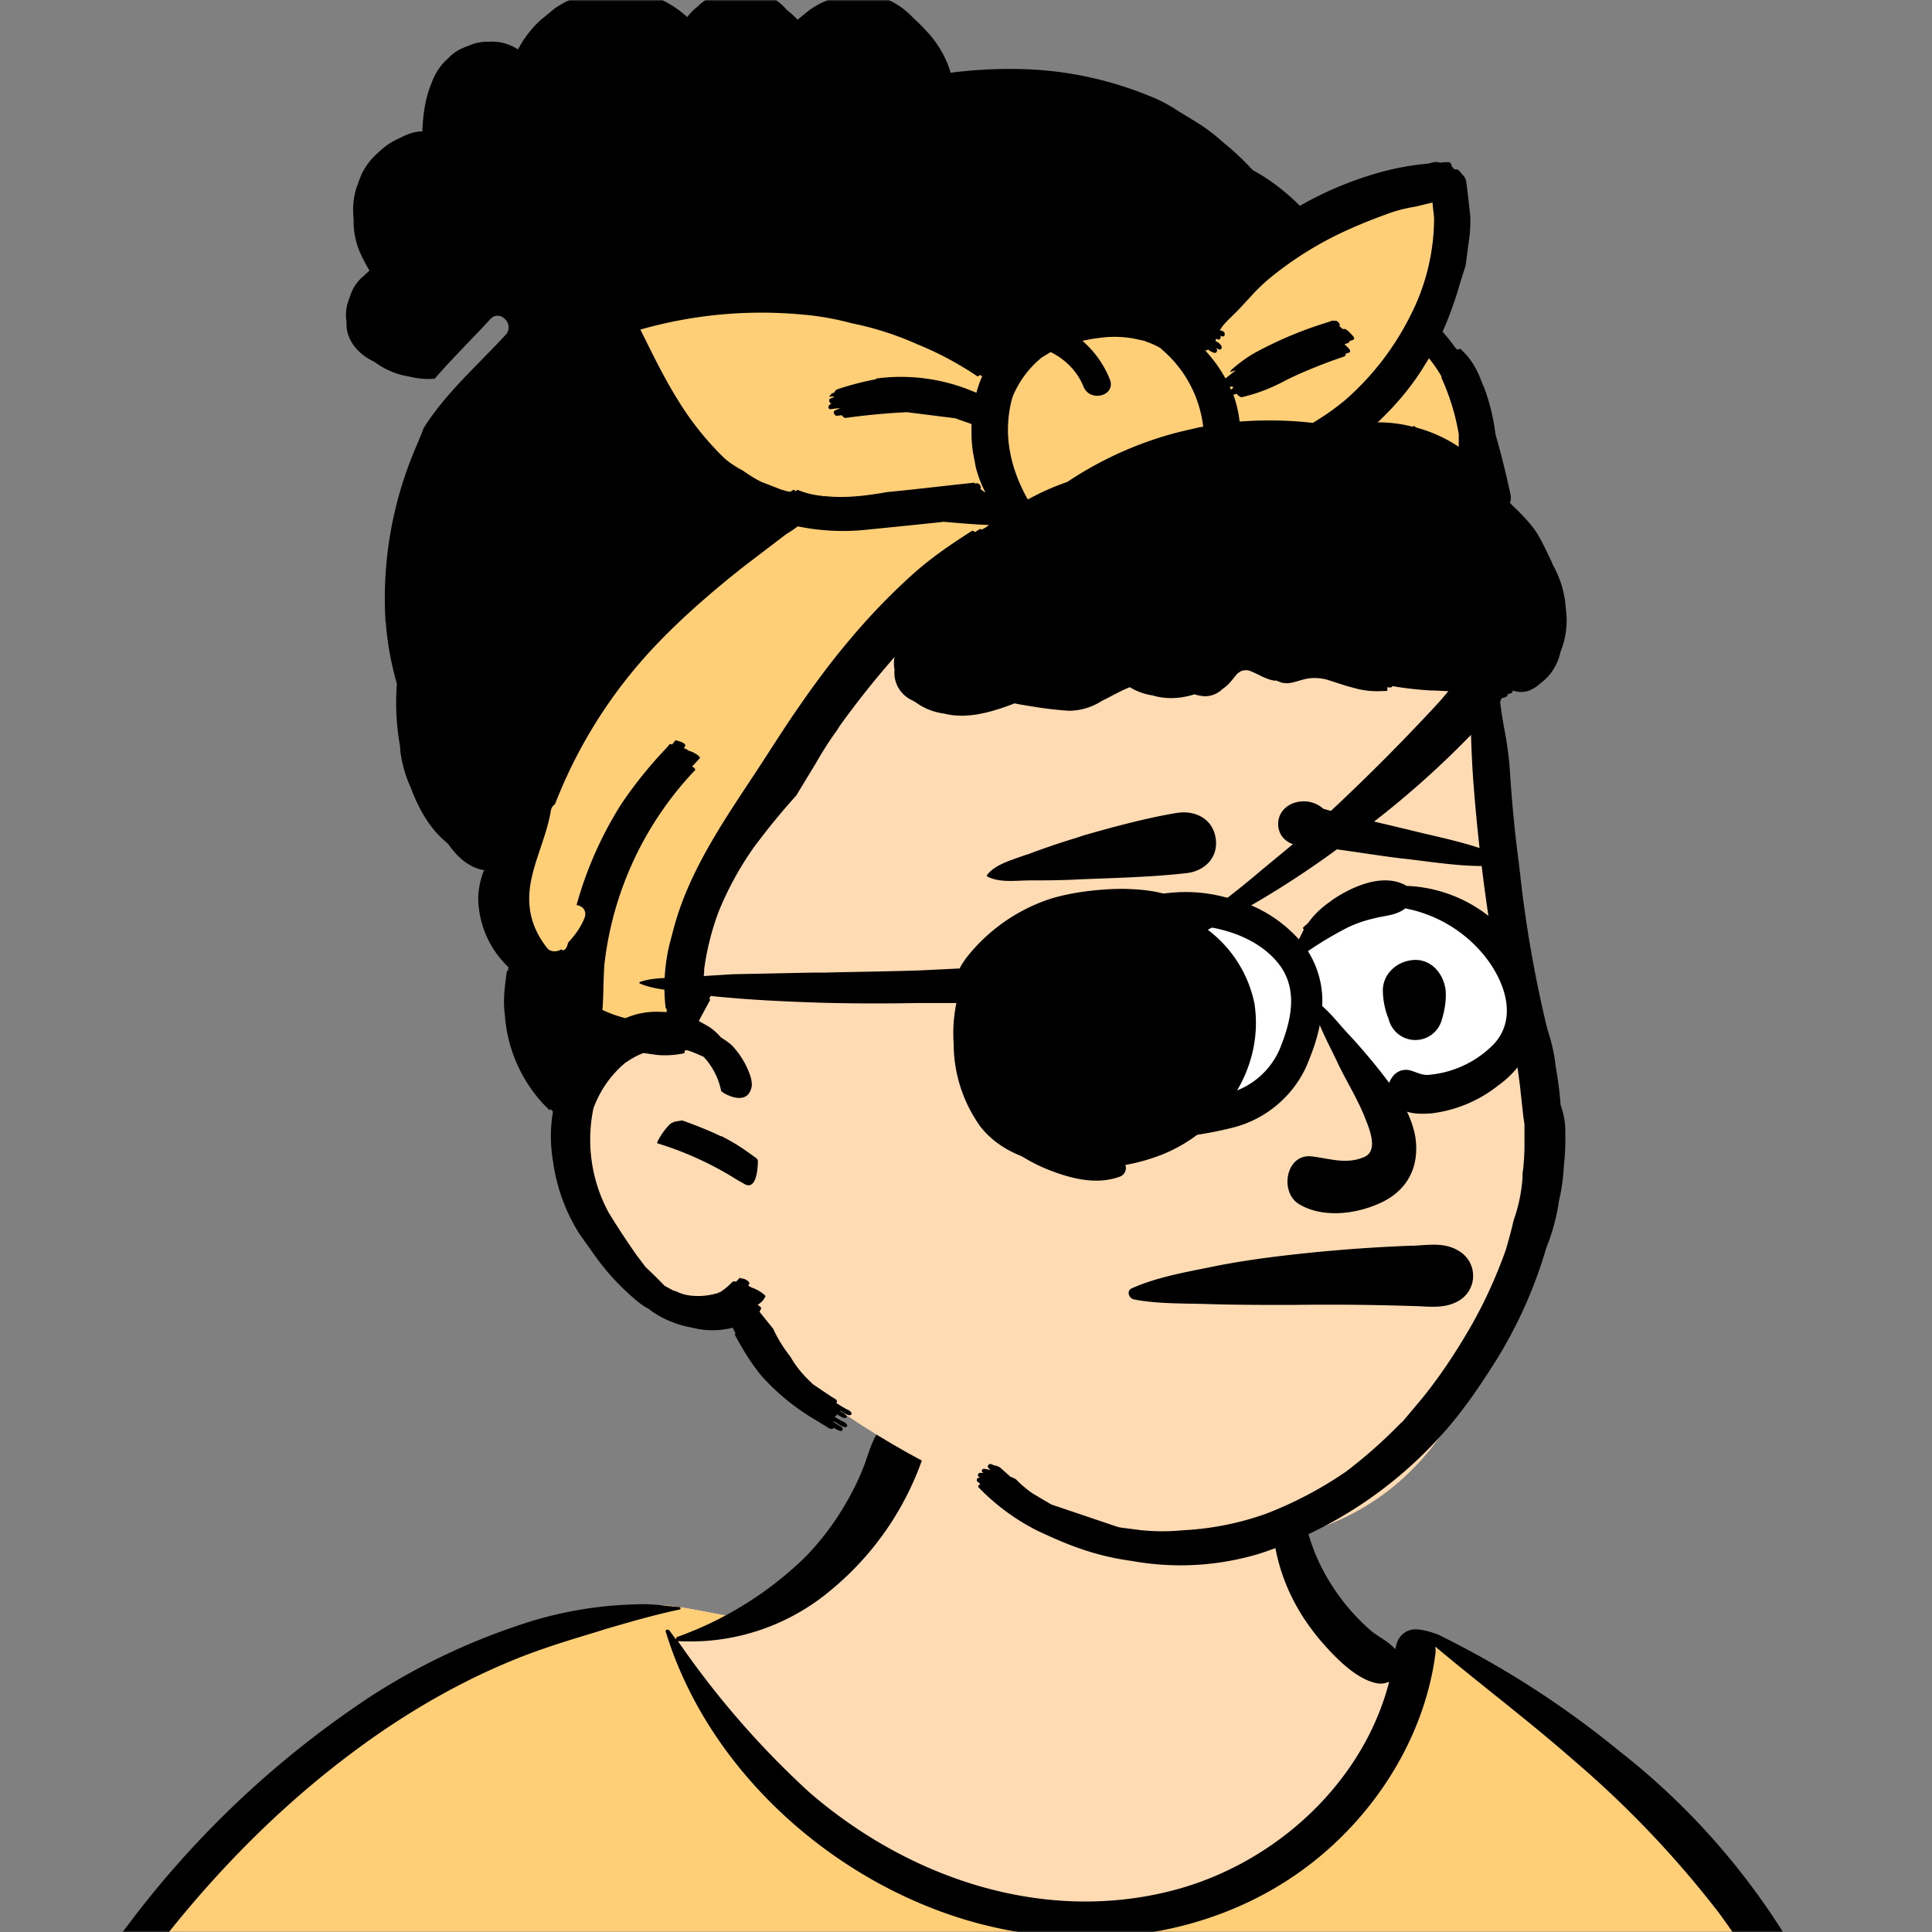 <svg xmlns="http://www.w3.org/2000/svg" viewBox="0 0 704 704" fill="none" shape-rendering="auto"><rect x="0" y="0" width="704" height="704" fill="#808080" stroke="none"/><mask id="viewboxMask"><rect width="704" height="704" rx="0" ry="0" x="0" y="0" fill="#fff" /></mask><g mask="url(#viewboxMask)"><g fill-rule="evenodd" clip-rule="evenodd"><path d="M705.3 1074a2351.1 2351.1 0 0 1-15.6-101c-1-7.7-2.5-16.4 2.7-22 7.3-8 14-14.8 14.8-26.2.8-10.7-2.8-22.4-5-32.8a809.4 809.4 0 0 0-17.3-64.7c-6.6-21.7-13.9-43.2-21.3-64.6-6.9-20-13.5-40.3-22.5-59.5-17-36.5-46-63.5-81.6-81.6-9-4.5-27-20.5-36.3-24-8.5-3.4-8.5 6.3-16.9 2.6-6.7-2.9-13-6.7-16.7-13.2-4-7-14.3-16.9-15.9-25-3.3-17.4.3-32.2-12-45.3a90 90 0 0 0-41.1-23.8c-33.7-9.3-78.5-2.8-98.8 28.5-9.7 14.9-13 33-26.2 45.1-11.4 10.7-8.8 18-23.6 23.4-.9.3-23.6-4.5-24.4-4.2-16.2-3.5-31.7 6.2-46.5 11.8a325.4 325.4 0 0 0-63 32.3 399.2 399.2 0 0 0-102.3 98.5 482.5 482.5 0 0 0-76.4 161c-1.7 6.4-3.5 13-1.5 19.4 1.7 5.3 5.4 9.2 9.8 12.4 6 4.3 18 7 17.7 15.7-.1 6.6-2.4 13.5-3.5 20-1.3 7.7-2.3 15.5-3.4 23.2-4.8 35.4-8.6 71-10.3 106.6a920 920 0 0 0-.5 106c.1 2.3.8 4.5 2 6.2-1 .4-1.2 2.4.1 2.7l2.7.5a12 12 0 0 0 7 2.4l5.5.2c19.3 4 38.6 7.9 58.1 10.8 23.8 3.5 47.6 6.3 71.5 8.7 49.2 4.8 98 3.2 147.1.6a1877 1877 0 0 1 147.4-2c49.2 1.4 98.4 3.5 147.6 4.4 55 1 110-.5 164.8-5 7.5-.5 12.2-6.5 10.7-14-8.9-44.7-19-89.1-27-134Z" fill="#ffdbb4"/><path d="m201 597.5 1.2-.4c14.5-5.7 29.6-14.8 45.4-11.4.5-.2 10.8 1.9 17.9 3.2l-6.7 7L247 598c40.7 67.1 88.8 100.7 144.3 100.7 55.5 0 97.7-33.6 126.4-100.7l4-1c.4 0 1 .2 1.5.4 9.3 3.6 27.4 19.6 36.3 24.1 35.6 18 64.5 45 81.6 81.6 8.7 18.6 15.2 38 21.8 57.5l.7 2c7.4 21.4 14.7 43 21.3 64.6 6.3 20.4 12 41 16.6 61.8l.7 2.9c2.2 10.4 5.8 22 5 32.8a29 29 0 0 1-3 10.7l-80.4 29 38.4 261.3c-35.1 1.5-70.3 2-105.5 1.3-49.2-.9-98.4-3-147.6-4.3-47.7-1.2-95.3-.7-143 1.7l-12 .6a946.3 946.3 0 0 1-139.5-1l-3.1-.3v-38.3l16.3-212.9-83-15.6-81.3-39.5a21.7 21.7 0 0 1-5.6-8.8c-1.9-6-.5-12 1-18l.5-1.3a492.8 492.8 0 0 1 76.4-161A399.3 399.3 0 0 1 138 629.7c19.8-13 40.9-23.9 63-32.3Z" fill="#ffcf77"/><path d="M232.2 584.6c5.1-.3 10.3.6 15.4 1 .4.1.6.8 0 .9-9 1.9-18 4.5-26.9 7.1l-3.8 1.2c-10 3-19.8 6-29.6 10-19.4 7.9-37.8 18.5-54.8 30.8C67.2 682.8 20 754.3-9.9 828.3a526 526 0 0 0-24.3 77c-.4 1.6-2 5.4-1 7 .7 1.3 3.6 2.1 5 2.9l4.5 2.3 25.2 12.9 2.3 1.1c38 18.6 78.4 34.4 121 35.5l.4-3.7a342 342 0 0 1 9.9-60c.3-1 1.6-.6 1.7.3 3 23.1 2 46.4 1 69.7-1.8 41-4.3 82.2-6.5 123.3-1.2 20.6-2.6 41-3.9 61.7-1.3 20.5-1.7 41.6-4.7 62-.6 4.6-6 7-10 6.6-4.4-.5-7.9-4.5-8-9 0-11.9 1.5-24 2.4-35.8l2.5-33.8c3.1-41.1 6.8-82.2 10.2-123.3a4771 4771 0 0 1 3.8-43.7C76.4 979.8 34.2 963-6.1 943.5c-.6 13.2-2 26.5-3.4 39.6-3.8 36.8-7.1 73.6-9.6 110.5a2254.2 2254.2 0 0 0-4.2 92.7l-.2 7c0 4.4-.5 8.5-4.3 11.7-3.7 3.3-8.9 3.5-12.6 0-5-4.6-4.2-10.9-4-17.1a1675.6 1675.6 0 0 1 1.8-47.2 1321 1321 0 0 1 10.5-109.5l2-14c3.5-26 7.5-52.7 15.5-77.9-3.1-1.5-6.2-3-9.3-4.7-5.5-2.7-11.2-5.4-16.6-8.4-4.2-2.5-7.9-5.8-9-10.8-1.4-5.5.6-11.5 2-16.9v-.4a502 502 0 0 1 26.6-80 523.2 523.2 0 0 1 67.8-117 353.8 353.8 0 0 1 88.7-83.3 239 239 0 0 1 53.8-25.7 142.6 142.6 0 0 1 42.8-7.5Zm90.1-66c6-6.5 18.1.2 15.2 8.8a108.2 108.2 0 0 1-34.7 52A79.4 79.4 0 0 1 247 598l1.7 2.4a321.1 321.1 0 0 0 46.1 52.6c36 31.2 84.8 48 132 36 37.1-9.4 69.8-38.8 79.4-76.2-1.3.6-3 .9-4.8.5-7.7-1.7-15.3-9.8-20.3-15.6-5.3-6.3-9.5-13-12.6-20.7-5.6-14-7.4-32.1.3-45.7 1-1.7 3-.7 3.3 1l.3 2.5c1.5 12.7 3.3 25 9.3 36.6a76 76 0 0 0 18.2 23.1c2.6 2 5.8 3.6 8.1 6l.5.4c.6-5 4.1-7.3 7.6-7.2 3.3.2 7.3 1.6 8.8 2.3l.1.1a341 341 0 0 1 65.1 42 259 259 0 0 1 88.4 129c7.5 25.3 11.8 51.4 16.3 77.4l2.8 16c4.2 23.9 8.9 48.4 18.4 70.7 2.5 5.7.6 11.1-5.5 13.4A1493 1493 0 0 1 688 953c3.7 16 6 32.5 8.7 48.5 6 34.1 13.2 68 19.4 102 3.2 17.5 6.1 35 9.3 52.3l4.7 25.2 2.4 13.6.1.7c.5 2.4 1 4.9.4 7.3-.8 2.7-2.9 4.6-4.8 6.6-1.6 1.6-3.8 1.6-5.7.7l-.7-.3c-3.4-1.6-6-3.2-7.3-7-.7-2.5-1-5.2-1.5-7.7a3535.6 3535.6 0 0 1-7.8-43.6l-1.6-9.1c-5.2-31.4-10.2-62.9-12.8-94.5-1-14-2.3-28.1-3.5-42.2l-.9-10.5c-1.1-13.3-2.5-27-2.7-40.5l-4.5 1.6L657 964c-5.5 2-12.5 6-18.4 5.2-2.9-.3-5-1.2-6.8-2.9 2 28.8 4.8 57.4 8.5 86a1965.7 1965.7 0 0 0 22 135c.6 3.2 1.4 6.4 1.9 9.6.5 3.7-.5 5.9-2.5 9-1.7 2.4-5 3.7-7.8 2-3.6-2.3-5.5-4.3-6.5-8.4-1-3.7-1.6-7.6-2.3-11.4a1654.2 1654.2 0 0 1-11.4-65.2c-7.8-52-12.7-104.4-15.2-156.8a1388 1388 0 0 1-1.4-77.8c0-13.3.5-26.6 1.4-39.9 1-13.4 3-26.5 4.8-39.8 0-.5.7-.5.7 0 .8 14.9 2.1 29.8 2.8 44.7.6 14.3.9 28.5 1.4 42.8.6 18.7 1.5 37.5 2.7 56.2a9.6 9.6 0 0 1 8.5-3.1c4.7-1 9.7-3.4 14.1-5l16.8-5.5 26.4-8.7a679 679 0 0 1-18-80.8l-2-12.3c-4-24.2-8.5-48.5-15.8-72a229.8 229.8 0 0 0-34.8-68.2 370.2 370.2 0 0 0-52.7-55.3C557 627 539.7 614 523 600c.1.9.2 2 0 3-3.5 25.9-17 50-35.8 67.9-37.7 36-93.6 43.4-142 26.5-46.7-16.3-88-55-102.6-102.8-.3-.8.8-1 1.3-.5l2.4 3.3c0-.4.2-.9.7-1a129 129 0 0 0 46.6-29.2 100.2 100.2 0 0 0 21.3-33.3l.4-1c1.7-5 3.2-10.2 7-14.2Z" fill="#000"/></g><g transform="matrix(.998 0 0 1 156 62)"><g fill-rule="evenodd" clip-rule="evenodd"><path d="M120.4 26.5c63-3.4 118.9-21.1 163.2 18.5 0 0 71.8-53.6 83.8-33.2 8 13.7-3.1 32-.2 49 19.5 33 18.4 89.2 19.5 102.4 2.8 33.1 20.2 157.9 20.2 187.5 0 15.1-12.4 54.7-20.2 76.8-17.3 49-50.3 74-104.4 74-54 0-142.4-45.2-170.7-85.3-2.5-3.5-18.5 6.7-35.3-11C58 385.7 48 349 48 327c0-27.8-18-47.1-15.9-82.8 4.7-79.5 21-214 88.3-217.8Z" fill="#ffdbb4"/><path d="M367.4 11.6c8 13.7-3 32 0 49 7.4 12.7 11.9 29 14.6 44.8l-14.8 7.8-5.4.8c-88.2 13-144.6 24.7-169 35.1-24.6 10.5-54.5 47.5-89.7 110.8l-1 2-7 47.2-32 9.8-15 7.1c-.4-27.3-18-46.6-16-81.9 4.7-79.5 21-214 88.4-217.8 63-3.4 118.8-21.1 163.2 18.5C331.5 9.1 359.4-2 367.4 11.6Z" fill="#ffcf77"/><path d="M113.4-66h2.5l2.7.4a22 22 0 0 1 12 6.8l.2.3a31 31 0 0 1 4.1 3.7l.7-.6 2-1.6c3-2.6 6.6-4.5 10.4-5.6l.5-.1h.3c2.7-1 5.6-1.4 8.4-1.4 3.5-.1 6.9.4 10 1.7 3.9 1.6 7.2 4 10 7 1.8 1.6 3.4 3.2 5 5a37.5 37.5 0 0 1 8.6 14.9 170.7 170.7 0 0 1 27-1.3 132.3 132.3 0 0 1 45.9 9.9c3.6 1.4 7.1 3.3 10.4 5.5l2.8 1.7 4.1 2.5c3.2 2 6.3 4.4 9.2 7A99.8 99.8 0 0 1 301.1 0c6.3 3.4 12 7.8 17.2 13a128.4 128.4 0 0 1 28.2-11.9 98.6 98.6 0 0 1 18.8-3.5l4.1-.3 1.8-.2h1.5c.4-.1 1 .9 1 1.3l.1.3.9 1h.8c.7 0 1.6 1.3 2.1 1.9l.4.4a4 4 0 0 1 1 2c.6 4.1 1 8.3 1.5 12.5.1 3.1 0 6.2-.5 9.3l-1.2 9-2 6.3-.7 2.4c-1.6 5.3-3.5 10.4-5.7 15.4 1.6 1.8 3.1 3.6 4.5 5.6l1 1 .4-.3c.5-.2.8 0 1.1.4 3.2 3 5.4 6.6 6.9 10.6l.8 2 .5 1.1a73.7 73.7 0 0 1 4.1 16.9 312 312 0 0 1 5.5 22 5 5 0 0 1-.2 3l.9 1 1.6 1.5c2.7 2.7 5.5 5.6 7.5 8.8 2 3.3 3.6 6.9 5.3 10.4l.3.8.8 1.5a37 37 0 0 1 4 14.6 30.3 30.3 0 0 1-1.9 15.6c-1 4.6-3.5 8.8-7.3 11.5-.9.8-1.7 1.5-2.7 2a8.4 8.4 0 0 1-6.8.9h-.3l-.8-.3c.4.3.6.7 0 1a5 5 0 0 1-1.6.5c.2.3.2.6-.2.8-1 .5-1.8.7-2.6.5l.2 1.4c1.3 10.5 2.5 12.6 3.5 24 .7 11.5 1.8 23 3.3 34.5l.5 4.2a444.4 444.4 0 0 0 10 56.8c1.5 4.4 2.5 8.8 3 13.4a133 133 0 0 1 1.8 14.1c1.1 3 1.7 6.1 1.7 9.3.1 4.2 0 8.4-.5 12.6-.2 4.4-.8 8.7-1.8 13a73.5 73.5 0 0 1-4.6 17 164.8 164.8 0 0 1-20.2 44c-5 7.8-10.3 15.4-16.4 22.4A153.4 153.4 0 0 1 304 504a99.8 99.8 0 0 1-47 2.8 96 96 0 0 1-19.5-4.7c-5.2-1.8-10-4-15-6.3a80 80 0 0 1-21.4-15.7c-.5-.4-.2-1 .4-1.2h.2l-.7-.7-.2-.1-.3-.3c-.4-.4 0-1.1.3-1.3h.5v-.2l-.1-.2h-.2c-.5-.5-.2-1.2.4-1.4h1.3l.2.1-.4-.3c-.6-.5-.4-1 .3-1.3.6 0 1.1.2 1.7.3h.4l.6.3-1-1c-.4-.2 0-1 .3-1.2.4-.3 1.2 0 1.6.3.9.1 2 .5 2.5.9l3.7 3.3c.8.3 1.5.6 2.1 1 1.4 1.5 3 2.8 4.5 4l1.1.8.6.4 6.6 3.9 24 8.1 1.2.3 7.7 1c5.2.5 10.3.5 15.4 0a106 106 0 0 0 30.1-6 141.3 141.3 0 0 0 29.3-15.4 181.4 181.4 0 0 0 19.8-17.5l.9-.8 5.3-6.3 1.6-1.9c6.6-8.1 12.5-17 17.7-26 5.2-9 9.5-18.5 13-28.3 1-3.5 2-7 2.8-10.6a58.3 58.3 0 0 0 3.3-15.8v-1.4l.1-.7a85.7 85.7 0 0 0 .6-8.4v-8.7l-.1-.8-.3-2-1.3-11.8-.6-4.5-.4-2.6-.2-1.5a99 99 0 0 0-1.7-8l-.3-1.1-1.8-8.8-2-8.6a681.6 681.6 0 0 1-9.8-73.1c-.7-8.6-1-17.3-1.2-26 0-.4.2-.7.6-.9v-1.6c-.1-1.5-.1.3-.2-1.4v-5.3c-5.3.4-8.9 0-14-.2h-1c-4.7-.3-9.4-.8-14-1.6 0 .3-.2.4-.5.5h-1.4l.2.7c0 .3-.1.5-.5.6h-1.3a30.2 30.2 0 0 1-10-1l-3-.8-7.5-2.4c-2.6-.6-5.3-.8-8-.1-3 .7-5.4 2-8.5 1.2l-1.8-.7h-.8c-3.2-.5-6-2.5-9-3.6a5 5 0 0 0-3.2.2l-.3.2-1 .7-1.2 1.5-.6.7a15 15 0 0 1-3.6 3.4 9.1 9.1 0 0 1-6.2 2.6c-1.3 0-2.7-.3-4-.7-5 1.6-10.3 1.9-15.3.4a22.1 22.1 0 0 1-8.3-3c-3.5 1.4-6.9 3.4-10.2 5l-.8.5A22.7 22.7 0 0 1 234 197a139.8 139.8 0 0 1-14.8-1.8l-.7-.1-2.4-.4-2-.4-1 .4c-8 3-16.7 5.4-24.8 3.3a22 22 0 0 1-10-3.9l-1.3-.8h-.1l-.1-.1a11 11 0 0 1-6.5-11.2c-.3-1.5-.3-3 0-4.6l-4.3 5a334.7 334.7 0 0 0-15.7 20.1l-1 1.6c-2.8 3.8-5.3 7.8-7.6 11.8l-7.3 12c-3.2 3.5-6.3 7.2-9.4 11l-1.2 1.5-4.4 5.7a116.5 116.5 0 0 0-13.4 24.3 97.3 97.3 0 0 0-5.2 20.7v1a60 60 0 0 0-.3 3.5l.7.5.7.3.6.1c1 .3 2.5 1 2.1 1.6l-1.9 3.7c.2.2.3.5.2.7l-4 7.4v.2l3.1 1.7c2 1.2 3.5 2.6 4.9 4.2 1.4.9 2.8 1.8 4 2.9a30.5 30.5 0 0 1 6.8 11.3c.3 1 .5 2.1.5 3.3-1.2 8.5-11 2.7-11.2 2a26 26 0 0 0-6.3-12.3l-.1-.1c-2-.9-4-1.8-6-2.4l-1 .1c.3.5.1 1-.6 1.1-3.1.6-6.3.8-9.5.5l-4.9-.7c-2 .8-4 1.8-5.7 3l-.6.4h-.1A38.8 38.8 0 0 0 60.7 341l-.3.7A55.7 55.7 0 0 0 66 380 316 316 0 0 0 76 395.2l3.4 4.5a172 172 0 0 1 6.9 6.8l3.1 1.7 1.3.4c2 1 4.1 1.5 6.4 1.6 3 .2 5.8-.2 8.6-1l.6-.3.4-.1c1.5-1 3-2.2 4.3-3.6.3-.3.8-.3 1.5-.2l1-1.1c.2-.3.6-.3.9 0 1-.2 3.5 1.3 2.8 2l-.3.6 1.3.7c2 .6 5.2 2.7 5 3.3h-.1c-.5 1-1.1 1.8-2 2.4l-.2.2-.6.4c.9.5 1.6 1.1 1.2 1.5l-.5 1 5 6.2c1.7 3.7 3.8 7 6.3 10.2 2 3.5 4.5 6.5 7.5 9.3l.7.7 6.7 4.5 1 .6c.5.3 1.4.7 1 1.5l-.2.2c1.5 1 3 1.9 4.6 2.7h.1c.6.5 1.4 1.2.6 1.7-.7.5-2.6-.8-3.5-1.4l-.6-.1.9.5.4.2c.4.3 2.1 1.4 1 1.9-.7 0-1.2-.1-1.7-.5l-1.8-.9c.2.3.2.6-.3.8a3 3 0 0 1-.5 0c1.2.8 2.4 1.5 3.7 2.1l.2.1c.5.4 1.3 1 .7 1.6-.7.6-2.6-.7-3-1l-1.5-.9a1 1 0 0 1-.4.1l1.3.8.6.4c.8.4 1.9 1 1.5 1.8-.4.7-1.6.1-2.3-.3l-.8-.5-.1-.1v.1c-.5.7-1.4.3-2 0l-.6-.4-2.6-1.6-1.3-.8a82.6 82.6 0 0 1-19.3-15.5c-4.1-4.7-7.3-10.1-10.3-15.6l.2-.6-1-2a29.6 29.6 0 0 1-14.7 0 37.3 37.3 0 0 1-15-6.1l-.7-.6c-1.9-1-3.6-2.2-5.2-3.6a87 87 0 0 1-14.8-16.1l-5.5-7.7a66 66 0 0 1-9.7-26.6 53.5 53.5 0 0 1 0-18.1l-1-.9c0 .3-.2.5-.3.4l-2.3-2.3a53.3 53.3 0 0 1-14-32.6c-.7-5.2 0-10.2.7-15.3 0-.3.2-.5.5-.7l.1-1.2a35.2 35.2 0 0 1-11-25.7c.2-3.2.8-6.4 2-9.3l.2-.3c-5.5-.9-9.9-4.8-13.2-9.6l-.8-.7c-6-5-10-12.2-12.8-19.7a46 46 0 0 1-3.9-13.9v-1a89 89 0 0 1-1.2-23 114.8 114.8 0 0 1-4-21.5v-.5l-.2-1v-.6a139 139 0 0 1 11-62.3l2.2-5.3.7-1.9c8-12.8 20-23.2 30-34.1 3.5-3.8-2.1-9.5-5.6-5.7C16 61.6 8.8 68.6 2.4 76a28.1 28.1 0 0 1-9.3-.8c-4.7-.7-9-2.6-12.8-5.4-5.2-2.4-9.7-7-10.1-13v-1.7c-.5-3 0-6 1.2-8.8a15.2 15.2 0 0 1 5.4-8l.1-.2.7-.6 1-.9a54.8 54.8 0 0 1-3.6-6.9 28.4 28.4 0 0 1-2.2-11.5l-.1-1.5c-.3-4 .2-8.1 1.7-11.8l.3-.9 1-2.5c1.5-3.1 3.6-5.8 6.2-8a25.6 25.6 0 0 1 8-5.3c2.2-1.2 5-2.2 7.2-2.3h.8c.2-5.7 1-12 3.2-17.2 1.3-3.7 3.3-7 6.3-9.5C9-42.6 11.2-44 13.9-45l.5-.2h.1a17 17 0 0 1 7.7-1.6A17.3 17.3 0 0 1 32.8-44l1.5-2.6c2-3.1 4.2-5.8 7-8.3l1-.8 4-3.3c3.2-2.1 6.6-3.8 10.2-4.8 4.1-1.5 8.5-2.2 12.8-2h1.5a38.6 38.6 0 0 1 23.8 10c.8-1 1.7-2 2.8-3l1-.8.7-.7c1.2-1 2.5-2 3.9-2.8 1.5-.9 3.2-1.5 5-1.9 1.7-.6 3.5-1 5.4-1ZM92.8 346.3c.2 0 9.5 3.4 14 5.7h.3c5.3 2.7 8 4.6 12.7 8 .3.3.6.6.6 1 0 4.9-1.2 11-5.3 8.2l-1.8-1-1-.6c-9-5.6-18.5-9.9-28.6-13-.7-.2 4.4-8 5.8-7.5-.8-.3 3.2-.8 3.3-.8Zm95-218.1a4591.5 4591.5 0 0 1-29.5 3 81.9 81.9 0 0 1-23.3-1.4c-1.4 1-2.8 2-4.2 2.8l-15.9 12.1c-10.6 8.4-21 17.3-30.4 27a176.8 176.8 0 0 0-38.2 59.4c-.7.4-1.3 1.2-1.5 2.4-1.5 9-5.8 17.4-7.4 26.4-1.5 9 .5 16.5 6.1 23.6 1.2 1.5 3.7 1.4 5.2.4.3.7 1.8.6 2.4-2.4 2.5-2.7 4.6-5.5 6-9 1-2.6-.7-4.4-2.9-4.7a136.8 136.8 0 0 1 16.2-36.6 151.8 151.8 0 0 1 16.5-20.5l1.2-1.4c.2-.2.5-.2 1 0l1-1.3c.4-.4.8-.2 1 0 .7 0 1.8.6 2.2.8.6.4.8.9.3 1.5l-.3.3c.7.2 1.4.6 1.9 1 1.8.4 4.4 2.1 4 2.7l-2.8 3c.8.5 1.3 1 1.1 1.3A122.8 122.8 0 0 0 64.3 290v.7c-.3 3.5-.3 13-.7 15.3A49.6 49.6 0 0 0 72 309l.8-.3a28.1 28.1 0 0 1 11.6-2h.6l2.1.1v-1.2c-.3 0-.4-.3-.4-.5a66.2 66.2 0 0 1 2.3-26.2 107 107 0 0 1 5.1-15.6c6-14.4 14.6-27.4 23.2-40.4 6.3-9.4 12.2-19 18.8-28.4 5.5-7.9 11.3-15.7 17.5-23a235 235 0 0 1 23.3-24.2c6.7-6 14-11 21.6-15.8.3-.2.8 0 1.2.4l1.2-.8.6-.3c.2-.1.4 0 .6.2l1.5-.8 1.2-.9c-5.7-.2-11.3-.7-16.9-1.2Zm70.5-66.7c-4.5-.9-9-1-13.7-.3-1.9.2-3.8.6-5.7 1 4.3 3.7 7.8 8.5 10 14 2.4 6-7.2 8.6-9.6 2.7-2.3-5.7-6.7-10-12-12.6l-3.3 2a36.4 36.4 0 0 0-10.6 14.3 41.4 41.4 0 0 0-1.5 8c-1 10.3 2 20.4 7 29.3h.3c4.5-2.5 9.3-4.6 14.2-6.3a132.6 132.6 0 0 1 40.1-18l1.2-.3 6.9-1.6 1.4-.2-.2-1.5a43.6 43.6 0 0 0-15.3-27v-.1c-1.7-1-3.5-1.8-5.3-2.4l-.7-.3-3.2-.7Zm-121.9-8.9a161.3 161.3 0 0 0-58.9 5.5l2.3 4.6c3.8 7.7 7.7 15.3 12.3 22.5a108.3 108.3 0 0 0 15.9 19.6c2 1.8 4.3 3.3 6.8 4.6 2 1.4 4 2.7 6.1 3.8l.8.4 7.5 2.9 1.2.3.6.2 1.2.2.8-.5.5-.2c.2-.1.4.1.4.3v.3l1-.6a31.3 31.3 0 0 0 9 2.2h.1v.1h1.1c7.5.8 15.1-.2 22.6-1.5 10.5-1 21-2.3 31.6-3.4.2 0 .3.1.3.3l.7-.1c1-.1 2 1.5 1.3 2l1.5 1.2h.3a43.5 43.5 0 0 1-3.4-8.9l-1-5.2a47.3 47.3 0 0 1-.6-8.5v-2.2l-6-2.1-17.6-2.2a249.4 249.4 0 0 0-22.4 2.1c-.3 0-1-.4-1.4-1l-1.7.2c-.9.1-1.8-1.6-.6-2l1.2-.5.7-.2h-.8c-1 0-2 .2-2.8.3-1.2.1-1-1.4-.1-1.8h.4c-.7-.5-1.3-1.7-.5-2l.2-.1 1.1-.5v-.3l-1.6.2c-.1 0 .6-1 1-1.3l.8-.2c0-.4.7-1.1 1-1.2a102.8 102.8 0 0 1 14.2-3.7c0-.2.2-.3.3-.3a68.4 68.4 0 0 1 32.6 3.7l1 .4 2.8 1.1a40.3 40.3 0 0 1 2.1-6l-1-.5c-.1.4-.6.7-.8.5-7-4.7-14.3-8.6-22-11.7a112.8 112.8 0 0 0-23.8-7.6c-6-1.6-12-2.7-18.3-3.2Zm229 16-2.6 4.2c-4.5 7-10 13.4-16.1 19.1a50 50 0 0 1 12.8 1.6c.2-.2.4-.3.6-.2l.7.5a52.6 52.6 0 0 1 15.5 7v-4.6a82 82 0 0 0-6.3-20.5v-.5c-1.3-2.3-2.9-4.6-4.6-6.7Zm1.3-56.8-6.2 1.5c-3.9.6-7.6 1.6-11.2 3a188 188 0 0 0-14.7 6c-9.3 4.3-18.1 9.7-26.1 16.1l-1.5 1.2a79.2 79.2 0 0 0-5.2 4.9l-5.2 5.6c-2.1 2.3-4.5 4.3-6.5 6.7l-1 1.5 1.1.4c1 .4.8 2.1-.1 1.9l-1-.3c.2.1.3.3.3.4 0 .5-.3 1.2-1 1l-.7-.3-.2 1h.2c.7.2 2 1.3 2 2 .2.5-.2 1-.8 1l-1.3-.6c.3.3.5.6.5.8 0 .5-.4 1.1-1 1a7 7 0 0 1-2.4-1.3c-.2.3-.5.5-.7.4l-.4-.1.3.3.2.2c2.7 3 5.1 6.2 7 9.8l.4-.3 2.8-2.2.3-.3.2-.2-2 .7c.1-.3.6-1 .8-1.1 3-2.6 6-4.8 9.5-6.6a141.6 141.6 0 0 1 24.5-10.2l2.7-.9c.2 0 .3 0 .3.2l.4-.1c.9-.3 2.3 1.2 1.7 1.9l1 .9.2.2h.3c.7-.3 1.9.8 2.6 1.6l.6.6c.4.5 1.3 1.4.2 1.8l-1.2.4c0 .3-.1.5-.5.7l-1.3.4.7.7.4.4c.5.5 1.5 1.5.6 2h-.1l-1.2.4c.1.4 0 .7-.5 1-7.1 2.4-14.2 5.2-21 8.5-5.1 2.8-10.6 5-16.3 6.3-.4.2-1.5-.5-1.9-1.2l-.8.2-.5.1a44 44 0 0 1 2.3 9.8l3.4-.2c7.7-.4 15.6-.2 23.3.7a93 93 0 0 0 11.7-8.2 100.3 100.3 0 0 0 24-31 78 78 0 0 0 8.6-34.8V17.4l-.6-5.7Zm-73.2 67-.8.2.4 1 1-.8c-.2 0-.4-.2-.6-.4Zm71.8-81.2c1.8-.6 3.2-.8 4.1-.3-1.4 0-2.7.2-4 .3Z" fill="#000"/></g></g><g transform="translate(315 248)"><g fill-rule="evenodd" clip-rule="evenodd"><path d="M107 164c30.4 0 55-19 55-42.5S137.4 79 107 79s-55 19-55 42.5S76.6 164 107 164Z" fill="#fff"/><path d="M195 148c23.7 0 47-15.4 47-34.5 0-19-19.3-34.5-43-34.5s-43 15.4-43 34.5c0 10.5 3.4 3.7 12.6 10 7.5 5.2 15.7 24.5 26.4 24.5Z" fill="#fff"/><path d="m199.7 206 .8-.1c5.7-.3 11.1-1.2 16.2 2a10.5 10.5 0 0 1 0 18c-5.3 3.2-11 2.1-17 2a953.9 953.9 0 0 0-43.9-.4c-8.8 0-17.6 0-26.4-.2l-3.8-.1c-9-.3-18.5 0-27.4-1.7l-.3-.1c-1.6-.5-2.4-3-.6-3.9 8.9-4 19-5.8 28.4-7.7 9.6-2 19.4-3.4 29.1-4.5a588.5 588.5 0 0 1 45-3.4ZM170.2 80.1l.6-.4c7.1-4.7 17.3-9.2 25.4-5.6.5.2.9.4 1.2.7a51.7 51.7 0 0 1 44 27.8 34.6 34.6 0 0 1-10.3 44.8 48.4 48.4 0 0 1-24.5 10.3c-3 .2-6 .3-8.9-.6 1.4 2.9 2.4 5.8 3 9 1.7 10.7-2.6 19.6-12.6 24.2-8.8 4.1-21 5.7-29.7.5-7.3-4.3-4.9-18.7 4.8-17.4 6.5.8 12.4 3 18.9.2 5.2-2.2 2-10 .4-14-2.6-6.7-6.5-13-9.7-19.5l-.6-1.3c-2-4.2-4.4-8.7-6.3-13.3-1 5.4-3 10.7-5.1 15.6a40.4 40.4 0 0 1-27.4 22 138 138 0 0 1-39.7 3.8c-13-.4-26.7-3.8-36.2-13.2C40 136.5 45 106.4 63.4 91.9a63.6 63.6 0 0 1 43.9-14 56 56 0 0 1 24 1 49.6 49.6 0 0 1 27 15.4l1.8-3.6c-.3-.2-.4-.6-.1-.9l1.6-1.4c2.2-3.1 5-5.8 8.6-8.2Zm-126 80.9c-.7-1 .6-2 1.4-1.5a90.7 90.7 0 0 0 23 11.3c8 2.4 16.5 2.2 24.6 4.2 3 .8 2.5 4.7 0 5.7-9 3.4-19 .5-27.5-3-8.6-3.7-16.1-9-21.5-16.7ZM92.5 87l.2-.3-.6.2a54 54 0 0 0-25 17.1c-11.6 14-11.7 36 5.5 45.5 9.2 5 20.2 5.3 30.5 4.8l2-.1c9.1-.5 18.3-1.3 27-3.7a28.2 28.2 0 0 0 19.8-17.7l.3-.8c3.6-9.5 5.5-20.1-1.2-28.7-11.4-14.7-37.8-17.6-54.1-10.6-4 1.7-7-2.4-4.4-5.7ZM197 83a5 5 0 0 1-.9.7c-3.3 2-7 2-10.6 3A45 45 0 0 0 176 90c-4.8 2.5-9.8 5.4-14.4 8.6a34 34 0 0 1 5.2 20c3.2 2.8 5.9 6.2 8.7 9.3l2.5 2.7a218.8 218.8 0 0 1 13.2 16 7 7 0 0 1 1-1.9 6 6 0 0 1 6.5-2.7c2.3.6 4 1.7 6.4 1.7a37.7 37.7 0 0 0 24-11c9.1-9.5 4.3-23-3-32.2A49 49 0 0 0 197 83Zm-82.3 23c3-.8 7.4.6 8.7 3.6l1 2.2-.2-.1 1 2.3.8.7a11.7 11.7 0 0 1 3.2 11.4 10.8 10.8 0 0 1-10.4 7.8c-14.2 0-17.7-23.9-4.1-27.8Zm85.6-4.2c6.6-.3 11 5.5 11.5 11.4.2 3.4-.4 7.1-1.4 10.3a10 10 0 0 1-19.4-.2c-1.3-3.1-2-6.6-2.1-10-.2-6.5 5.3-11.2 11.4-11.5ZM114 48.2c6.6-1 13 2.2 14 9.4s-4.4 12-11 12.6c-12.6 1.4-25.4 1.7-38 2.2-5.3.3-10.6.4-15.8.4h-2.7c-4.9 0-11.2 1-15.7-1.4-.3-.1-.3-.5 0-.7 3-3.9 9.5-5.5 14-7.2l.5-.1a264 264 0 0 1 17.6-6l3-1c11.2-3.2 22.7-6.3 34-8.2Zm42.2-3.5c4-1.5 8.2-.5 11 2 9.3 2.7 19 4.7 28.3 7l2.6.6c11.8 3 24.7 5.2 35.7 10.6 1.2.6.4 2-.6 2.2-12.2 1.5-25.4-1-37.5-2.3-12.5-1.5-25-3.9-37.4-4.8-9-.7-10.3-12.2-2.1-15.3Z" fill="#000"/></g></g><g transform="translate(279 400)"></g><g transform="translate(179 343)"></g><g transform="translate(203 303)"><path fill-rule="evenodd" clip-rule="evenodd" d="M335.4-59.6c5.8-2 10.4 4 9.3 9.3-1.3 6.1-7.8 11-12 15.4a335 335 0 0 1-42.2 36.7l-3 2.2A342.6 342.6 0 0 1 243.8 32c-2 1-4.3 2.6-6.7 3.8a45 45 0 0 1 17 26.8c3.7 24-11.8 46.3-33.6 55.1a71.3 71.3 0 0 1-34.7 4.4c-11.8-1.3-23.8-4.8-31.5-14.5a52 52 0 0 1-9.8-30.4 54 54 0 0 1 1-14.7h-14.2c-11.5.2-23 .2-34.6-.1-12-.4-23.8-.9-35.7-2-5.2-.4-10.4-1.2-15.5-2-5-.6-10.6-1-15.3-3-.3 0-.2-.6 0-.6 5-1.7 10.8-1.4 16-1.7l5-.3L64 52l29.4-.6h4.3c11.5-.3 23-.4 34.6-.8l14.4-.7c.6-1.3 1.4-2.4 2.2-3.6a64.5 64.5 0 0 1 30-21.5c8-2.7 19.5-4 27.9-3.9 8.4.2 20.3 1.4 24.2 8.2.4.7 7.7-.6 9.9-2.3 5-3.9 10-7.8 14.9-12 9-7.5 18.4-15 27-23.1a744.6 744.6 0 0 0 38.7-39c4.2-4.7 7.8-10.3 13.9-12.4Z" fill="#000"/></g></g></svg>